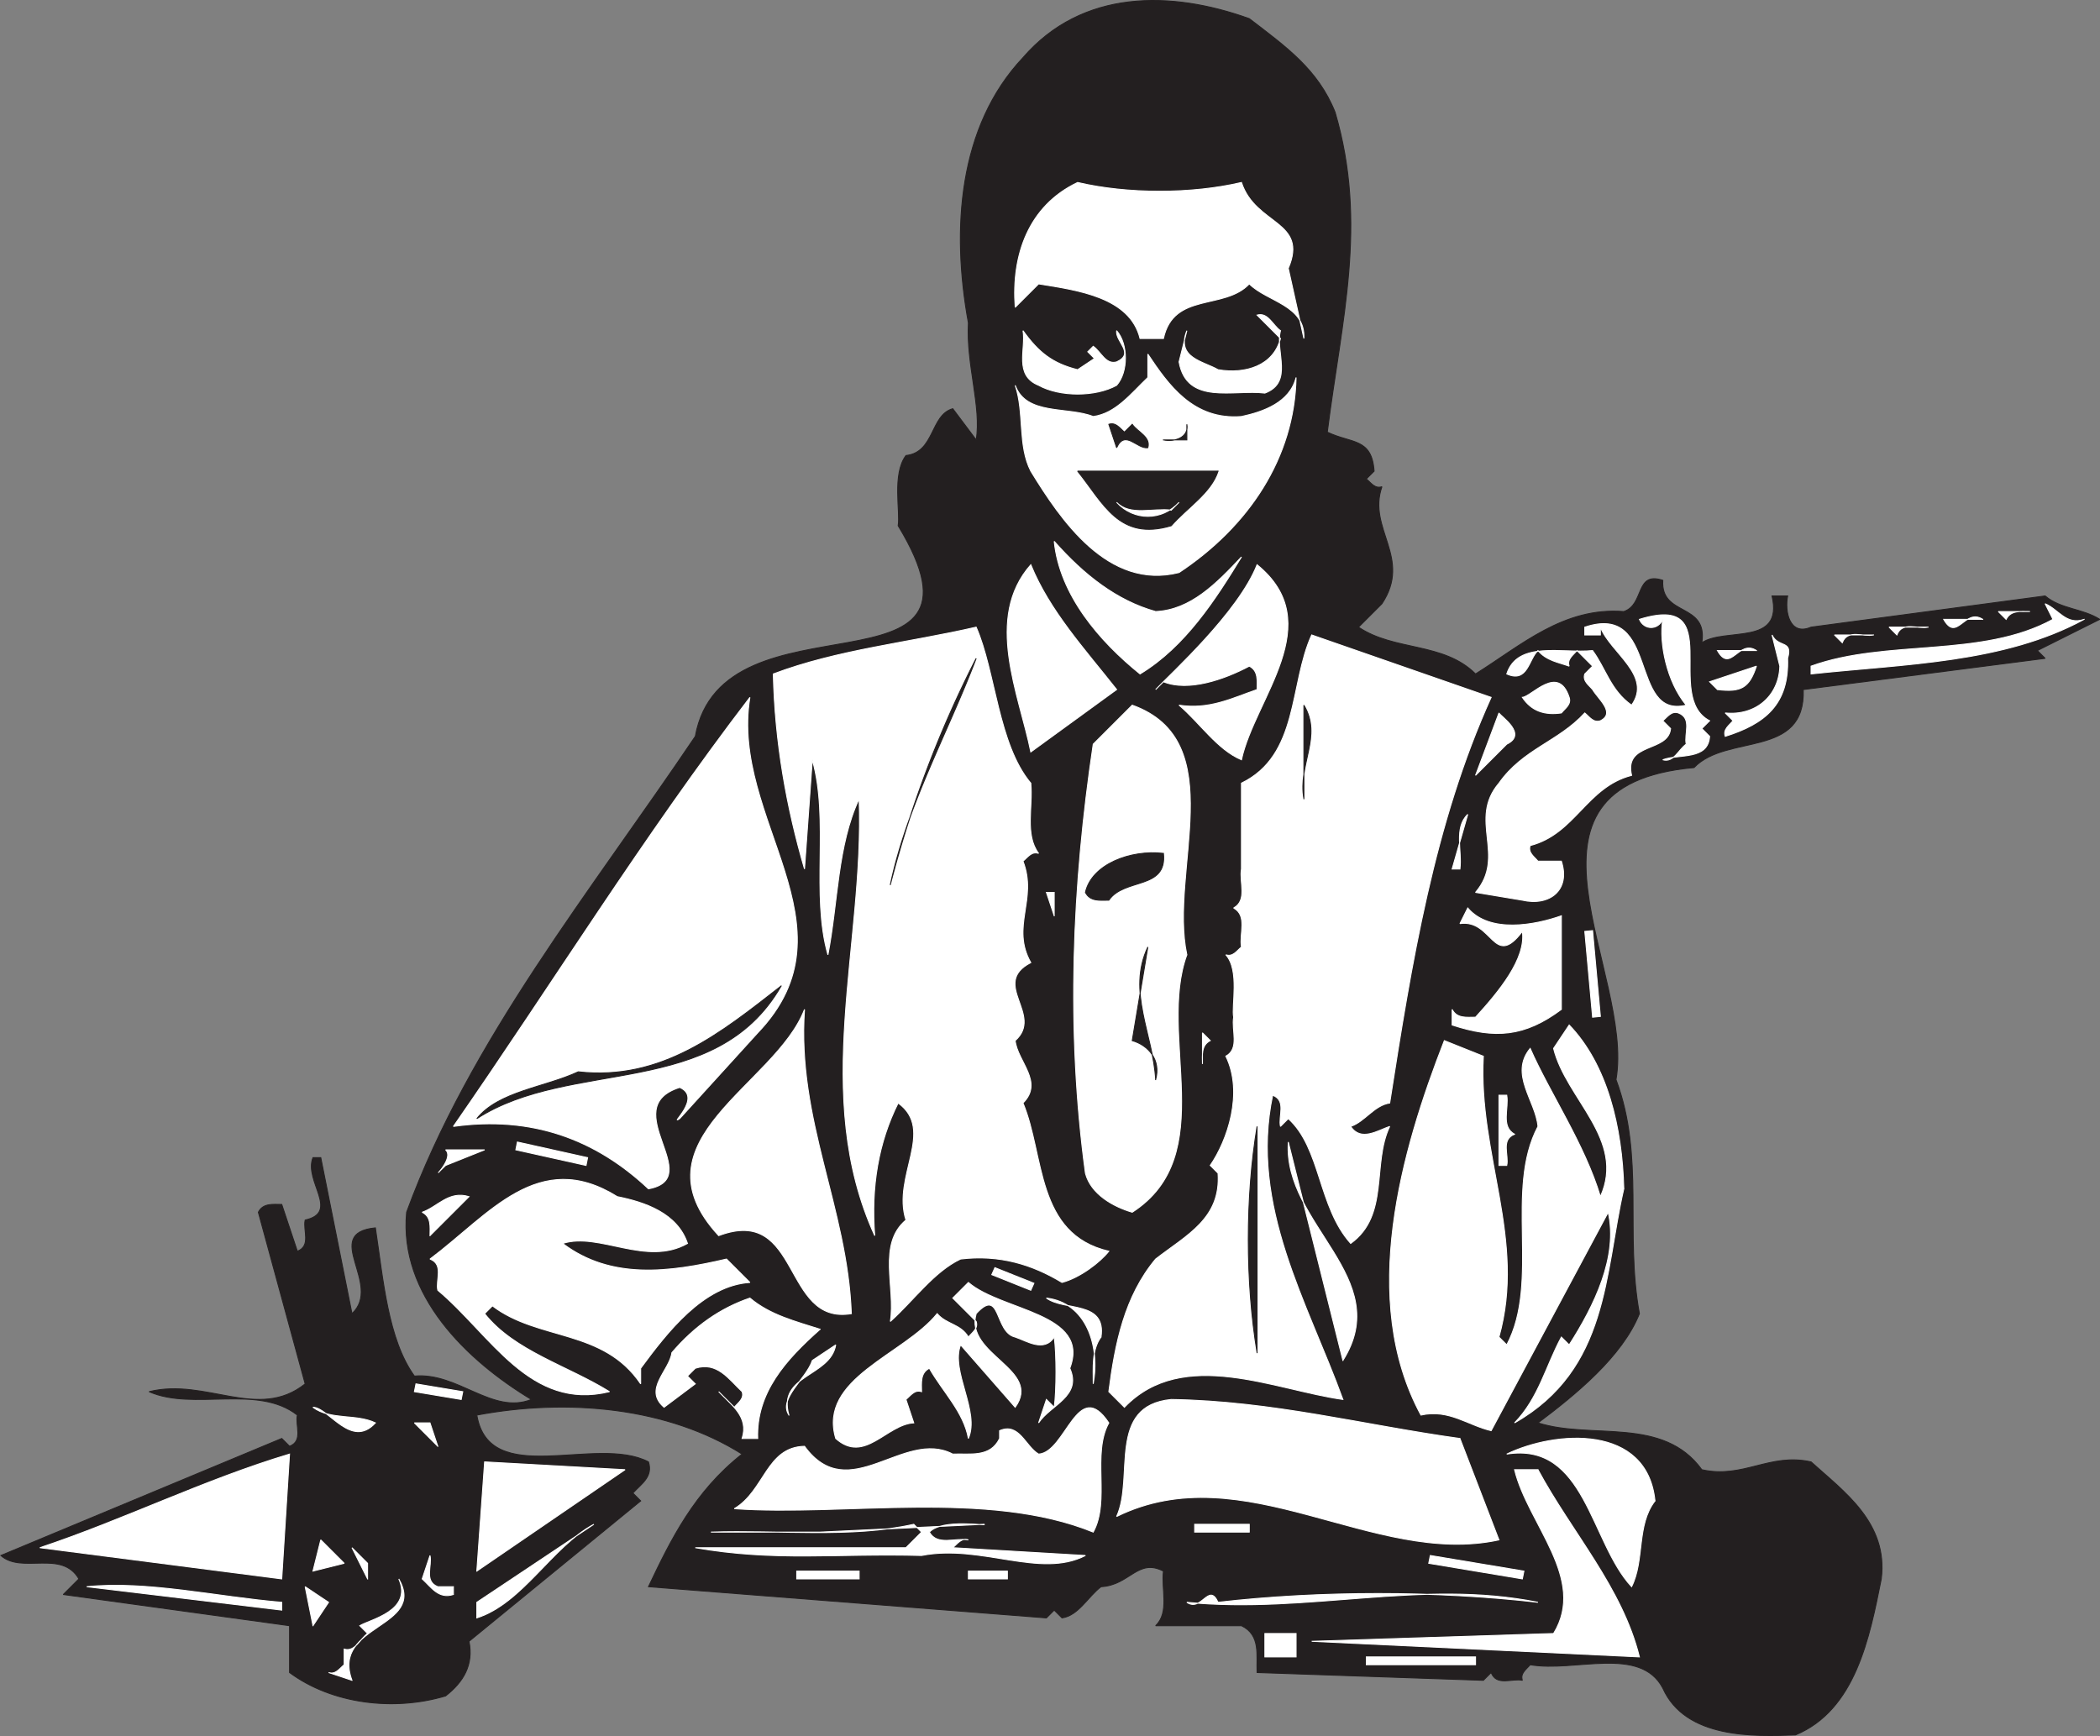 <svg xmlns="http://www.w3.org/2000/svg" width="269.143" height="222.528"><rect width="100%" height="100%" fill="#808080" stroke="none"/><path fill="#231f20" stroke="#231f20" stroke-linecap="square" stroke-miterlimit="2" stroke-width=".12" d="M171.111 14.39c4.2 14.301.801 26.7-1 41 3.102 1.5 5.7.7 6 5l-1 1c.602.5 1.102 1.301 2 1-1.898 5.399 3.899 9.102 0 15l-3 3c4.602 3.102 10.899 1.899 15 6 5.899-3.699 11.301-8.601 19-8 2.7-.898 1.399-5.199 5-4-.3 4.7 5.801 2.801 5 8 3-2 10.5.5 9-6h2c-.398 1.899.2 5.2 3 4l30-4c2 1.7 4.801 1.602 7 3l-8 4 1 1-31 4c.301 8.899-9.8 5.602-14 10-25.398 2.301-7.601 26.2-10 40 3.7 9.899 1.102 19.602 3 30-2.199 5.5-8.199 10.399-13 14 6.899 2.2 16-.898 21 6 5.301 1.2 8.7-2.199 14-1 4.2 3.801 9.899 7.801 9 15-1.5 7.5-3.3 16.801-11 20-5.3.2-14.101.5-17-6-2.898-5.5-11.3-2-17-3-.5.602-1.3 1.102-1 2-1.3-.3-3.3.801-4-1l-1 1-29-1c-.101-2.199.5-4.8-2-6h-11c1.801-1.699.7-4.699 1-7-3.3-1.699-4.3 1.801-8 2-1.699 1.301-2.898 3.7-5 4l-1-1-1 1-51-4c2.899-6.101 5.899-12.199 12-17-9.5-6-22.3-7.199-34-5 1.602 9.5 15.301 2.5 22 6 .602 1.899-.898 2.801-2 4l1 1-22 18c.602 3-.699 5.2-3 7-6.699 2-14.601 1-20-3v-6l-29-4 2-2c-2.199-3.8-7.3-.601-10-3l36-15 1 1c1.801-.699.7-2.699 1-4-5.101-4-13.3-.5-19-3 7.301-1.8 14 3.801 20-1-2-7.3-4-14.699-6-22 .602-1.199 1.899-1 3-1l2 6c1.801-.699.7-2.699 1-4 4.5-1-.199-5 1-8h1l4 20c4-3.699-4-10.3 3-11 1 6.602 1.602 14.301 5 19 5.602-.5 10 5 15 3-8.3-5-17-13.398-16-24 8.102-22.101 23.602-41.101 37-61 3.5-19.3 40.102-3.8 26-27 .301-1.8-.8-6.601 1-9 3.7-.398 3.102-5.199 6-6l3 4c.7-4.199-1.3-9.699-1-15-2.199-12-1.3-25.199 7-34 7.602-8.8 19-8.601 29-5 4.7 3.602 8.801 6.5 11 12"/><path fill="#fff" stroke="#fff" stroke-linecap="square" stroke-miterlimit="2" stroke-width=".12" d="M159.111 23.39c1.801 5.5 8.602 4.899 6 11l2 9c.2-4.3-4.699-4.699-7-7-3.199 3.399-9.699 1-11 7h-3c-1.3-5.3-8-6.199-13-7l-3 3c-.5-6.699 1.7-13 8-16 6.399 1.5 14.602 1.5 21 0"/><path fill="#fff" stroke="#fff" stroke-linecap="square" stroke-miterlimit="2" stroke-width=".12" d="M164.111 42.39c-.699 2.7 1.7 6.602-2 8-4-.5-10 1.602-11-4l1-4c-1.398 3.5 2.102 3.899 4 5 3.5.602 7.102-.5 8-4l-3-3c1.399-.398 2 1.301 3 2m-26 5 3-2-.699.7-1-1 .7-.7c1 .7 1.6 2.399 3 2 2.398-1.101-.2-2.601 0-4 1.5 1.7 1.5 5.301 0 7-2.7 1.5-7.301 1.5-10 0-3.2-1.3-1.602-4.601-2-7 2 2.801 3.8 4.2 7 5"/><path fill="#fff" stroke="#fff" stroke-linecap="square" stroke-miterlimit="2" stroke-width=".12" d="M159.111 53.39c2.801-.601 6.2-1.8 7-5-.199 10.301-6.101 19.102-15 25-9.101 2.301-15.199-6.8-19-13-1.699-3.3-.8-7.5-2-11 1.399 3.899 6.7 2.7 10 4 2.899-.398 4.801-2.898 7-5v-3c2.602 3.899 5.801 8.5 12 8"/><path fill="#231f20" stroke="#231f20" stroke-linecap="square" stroke-miterlimit="2" stroke-width=".12" d="m144.111 55.39 1-1c.7 1 2.399 1.602 2 3-1.398.2-2.898-2.398-4 0l-1-3c.899-.3 1.399.5 2 1m5 1c1.399.301 3.301-.3 3-2v2h-3m7 4c-.898 2.801-4 4.7-6 7-6.699 2-8.699-2.898-12-7h18"/><path fill="#fff" stroke="#fff" stroke-linecap="square" stroke-miterlimit="2" stroke-width=".12" d="m150.111 65.39 1-1c-2.199 2.399-5.8 2.399-8 0 1.7 1.801 4.7.7 7 1m-2 13c4.5-.199 7.801-3.601 11-7-3.3 5.399-7.199 11.5-13 15-5.199-4.199-10.3-10.101-11-17 3.801 4.301 8 7.602 13 9m-5 10-11 8c-1.5-7.398-6-17.199 0-24 2.399 5.899 6.899 10.801 11 16m16 9c-3.101-1.3-5.3-4.699-8-7 3.899.602 6.801-.898 10-2 0-1.101.2-2.398-1-3-3.199 1.7-7.8 3.301-11 2l-1 1c2-2.101 10.602-9.898 13-16 9.2 7.5-.3 17.102-2 25m108-18c-10.3 5.602-22.898 5.7-35 7v-1c9.7-3.5 21.899-1 31-6l-1-2c1.7.7 2.7 2.801 5 2"/><path fill="#fff" stroke="#fff" stroke-linecap="square" stroke-miterlimit="2" stroke-width=".12" d="M260.111 78.39c-1.101 0-2.398-.199-3 1l-1-1h4m-41 14-1 1 1 1c-.199 3.102-3.898 2.2-6 3 1.399.399 2-1.3 3-2-.3-1.3.801-3.3-1-4-.898-.3-1.398.5-2 1l1 1c-.3 3.102-6 1.7-5 6-5.8 1.5-7.199 7.5-13 9-.3.899.5 1.399 1 2h3c1.2 3.7-1.5 5.801-5 5l-6-1c4-4.699-1-9.3 3-14 3.102-4.398 7.602-5.3 11-9 .602.5 1.102 1.301 2 1 2-1-.3-2.8-1-4-.5-.601-1.3-1.101-1-2l1-1-2-2c-.5.602-1.3 1.102-1 2-1.398-.5-2.898-.699-4-2-1.199 1.102-1.3 4.2-4 3 1.399-4.3 7.102-2.601 11-3 1.7 2.301 2.301 5.102 5 7 2.7-3.8-2.699-6.699-4-10v1h-2v-1c9.602-3.199 5.602 11.801 13 10-2.5-3-3.5-8-3-11-.601 1.399-2.398 1.399-3 0 11.301-3.5 3 9.899 9 13m35-13c-2.3-1.5-3.3 3-5 0h5m-122 21c.301 3-.8 6.602 1 9-.898-.3-1.398.5-2 1 1.899 4.899-1.601 8.399 1 13-5.199 2.7 1.7 6.7-2 10 .301 2.7 3.7 5.301 1 8 2.801 6.7 1.602 16.801 11 19-1.101 1.399-3.699 3.399-6 4-3.8-2.3-8-3.601-13-3-3.398 1.602-6 5.301-9 8 .7-4.3-1.699-9.898 2-13-1.8-5.601 3.801-11.5-1-15-2.5 5-3.5 10.7-3 17-8.199-18-1.3-37.3-2-56-2.8 6-2.699 13.301-4 20-2.199-7.699.2-17.3-2-25l-1 14c-2.3-7.898-3.8-16.199-4-25 8.2-3.101 17.301-4 26-6 2.5 5.7 2.801 15 7 20m115-20c-1.3.301-3.3-.8-4 1l-1-1h5m-56 9c-7.3 16.102-10.199 34-13 52-2 .301-3.199 2.399-5 3 1.301 2 3.5.5 5 0-2.3 4.801 0 11.399-5 15-4.199-4.699-3.8-12.199-8-16l-1 1c-.3-1.3.801-3.3-1-4-3 14.2 4.5 26.602 9 39-8.699-1.199-20.5-6.8-28 1l-2-2c.801-6.199 2-12.199 6-17 4-3.101 8.399-5.199 8-11l-1-1c2.2-3.199 4.301-9.3 2-14 1.801-1 .7-3.3 1-5-.3-1.398.801-6-1-8 .899.301 1.399-.5 2-1-.3-1.699.801-4-1-5 1.801-1 .7-3.3 1-5v-11c7.399-3.601 6.102-12.601 9-19l23 8m38-5c.2 5.899-2.898 8.399-8 10-.3-.898.5-1.398 1-2l-1-1c3.899.399 6.899-2.199 7-6l-1-4c.801 1.7 2.7.602 2 3m11-3c-1.3.301-3.3-.8-4 1l-1-1h5m-15 2c-2.3-1.5-3.3 3-5 0h5"/><path fill="#231f20" stroke="#231f20" stroke-linecap="square" stroke-miterlimit="2" stroke-width=".12" d="M114.111 113.39a141.056 141.056 0 0 1 11-29c-3.699 9.7-8.8 18.7-11 29"/><path fill="#fff" stroke="#fff" stroke-linecap="square" stroke-miterlimit="2" stroke-width=".12" d="m220.111 88.39-1-1 6-2c-.898 2.7-1.898 3.399-5 3m-19 1c.301.899-.5 1.399-1 2-2.101.301-3.8-.199-5-2 1.2-.101 4.602-4.3 6 0m-104 43-10 11c-1.5 1 3-2.699 0-4-8.199 2.602 3.5 11.602-4 13-6.8-6.398-15-9.398-25-8 12.7-18.3 24.301-37.101 38-55-2.601 15.602 14.102 29.301 1 43m55-10c-3.8 10.399 4.301 25.7-7 33-2.398-.699-5.3-2.3-6-5-2.5-18.398-1.699-36.898 1-55l5-5c12.801 4.602 4.7 21.301 7 32"/><path fill="#231f20" stroke="#231f20" stroke-linecap="square" stroke-miterlimit="2" stroke-width=".12" d="M167.111 102.39v-12c2.399 4-.8 7.602 0 12"/><path fill="#fff" stroke="#fff" stroke-linecap="square" stroke-miterlimit="2" stroke-width=".12" d="m193.111 95.39-4 4 3-8c.301.5 3.7 2.7 1 4m-6 16h-1l2-7c-1.8 1.7-.699 4.7-1 7"/><path fill="#231f20" stroke="#231f20" stroke-linecap="square" stroke-miterlimit="2" stroke-width=".12" d="M149.111 109.39c.5 4.7-5 3.102-7 6-1.101 0-2.398.2-3-1 .801-3.601 5.801-5.5 10-5"/><path fill="#fff" stroke="#fff" stroke-linecap="square" stroke-miterlimit="2" stroke-width=".12" d="m135.111 117.39-1-3h1v3m65 0v12c-4.699 3.5-8.5 3.801-14 2v-2c.602 1.2 1.899 1 3 1 3-3.3 6.5-7.5 6-11-3.699 4.899-3.8-1.601-8-1l1-2c2.801 3.301 8.602 2.2 12 1m3 2 1-.101 1 11-1 .102-1-11"/><path fill="#231f20" stroke="#231f20" stroke-linecap="square" stroke-miterlimit="2" stroke-width=".12" d="M148.111 138.39c.7-2.5-.898-4.398-3-5l2-12c-2.699 5.7.7 11.301 1 17m-48-12c-8.398 14.602-26.898 9.2-39 17 2.801-3.5 8.7-4 13-6 10.7 1.2 18.301-5 26-11"/><path fill="#fff" stroke="#fff" stroke-linecap="square" stroke-miterlimit="2" stroke-width=".12" d="M109.111 168.39c-8.898 1.5-6.398-14-17-10-11.3-12.199 7.301-19.3 11-29-1 14.2 5.5 25.399 6 39m99-16c-2.5 10.899-1.898 23.102-14 30 3.102-3.199 4-7.3 6-11l1 1c3.2-5 6.301-11.3 5-17l-15 28c-3-.699-5.398-2.8-9-2-8-14.8-2.5-33.898 3-48l5 2c-.699 12.602 5.5 23.5 2 36l1 1c4.301-8.101-.3-19.898 4-28-.3-3.3-3.699-6.699-1-10 2.5 5.7 7 12.301 9 19 3.301-7.3-4.398-12.5-6-19l2-3c4.899 5.102 6.801 13.102 7 21m-53-19c-1.199.602-1 1.899-1 3v-4l1 1"/><path fill="#fff" stroke="#fff" stroke-linecap="square" stroke-miterlimit="2" stroke-width=".12" d="M194.111 145.39c-1.8.7-.699 2.7-1 4h-1v-9h1c.301 1.7-.8 4 1 5"/><path fill="#231f20" stroke="#231f20" stroke-linecap="square" stroke-miterlimit="2" stroke-width=".12" d="M161.111 173.39c-1.5-9-1.5-20 0-29v29"/><path fill="#fff" stroke="#fff" stroke-linecap="square" stroke-miterlimit="2" stroke-width=".12" d="m172.111 174.39-7-28c-.699 10.602 13.7 17.399 7 28m-115-25c-2.601 2.5 1.301-.8 0-2h5l-5 2m9-2 .2-1 9 2-.2 1-9-2m22 12c-5.3 3-11.3-1.5-16 0 6.2 4.7 13.7 3.7 21 2l3 3c-6 .399-10.601 6.399-14 11v2c-4.8-7.101-13.101-5.5-19-10l-1 1c3.801 4.801 10.7 6.7 16 10-10.199 2.5-15.199-7.3-22-13-.3-1.3.801-3.3-1-4 7.602-5.699 13.899-14.3 24-8 3.5.7 7.7 2.102 9 6m-33-1c0-1.101.2-2.398-1-3 2-.699 3.399-2.8 6-2l-5 5m72 5 .399-.898 5 2-.399.899-5-2m10 11.999c1.602 3.602-2.5 4.7-4 7l1-3 1 1c.301-2.101.301-6.898 0-9-1.3 2-3.5.5-5 0-2.699-.601-1.8-6.5-5-3-1.5 5.301 8.5 7.102 5 12l-7-8c-1.3 3.399 2.5 8.5 1 12-.601-3.398-3.3-6-5-9-1.199.602-1 1.899-1 3-.898-.3-1.398.5-2 1l1 3c-3.5.2-6.3 5.301-10 2-2.3-7.699 8.7-10.699 13-16 1.2 1.399 3 1.301 4 3 .5-.601 1.301-1.101 1-2l-3-3 2-2c4.301 3.7 15.7 3.899 13 11"/><path fill="#fff" stroke="#fff" stroke-linecap="square" stroke-miterlimit="2" stroke-width=".12" d="M105.111 170.39c-4.398 3.899-8.199 8.102-8 14h-2c.899-2.8-1.398-4.3-3-6l2 2c.5-.601 1.301-1.101 1-2-1.699-1.601-3.199-3.898-6-3l-1 1 1 1-4 3c-2.699-2.3.7-4.699 1-7 2.899-3.398 6.2-5.699 10-7 2.602 2.2 5.899 3 9 4m36 1c-1.199 1.602-1 3.899-1 6 .899-4.898-.898-10.398-6-11 2.301 1.7 7.7.301 7 5m-40 10c-1.398-2.101 2.2-4.601 3-7l3-2c-.699 4.102-7.5 3.801-6 9m-48-3 .2-1 6 1-.2 1-6-1m134 6 5 13c-16.101 3.5-32.699-11-49-3 2.301-5-1.3-14.199 7-15 13 .2 24.7 3.301 37 5m-139-2c-3.101 3.399-6-2-8-2 2.301 1.7 5.5.801 8 2m92 14c-13.5-5.5-31.898-2-46-3 3.899-2.3 4.102-7.898 9-8 5.7 7.801 12.7-2.3 19 1 2.2-.101 4.801.5 6-2v-1c2.5-1.101 3.301 2 5 3 3.5-.199 5-10 9-4-2.199 4 .2 10-2 14m-84-11-3-3h2l1 3m156 7c-2.398 3.102-1.3 7.602-3 11-5.3-5.699-5.898-18.601-16-17 6.2-3 18-3.898 19 6m-176 10-31-4c10.801-3.601 21-8.699 32-12l-1 16m25-1 1-14 18 1-19 13"/><path fill="#fff" stroke="#fff" stroke-linecap="square" stroke-miterlimit="2" stroke-width=".12" d="M197.111 188.39c4.301 8 10.801 15.102 13 24l-42-2 31-1c4.301-7-3.3-14-5-21h3m-136 19v-2l15-10c-5.398 2.899-9.101 10.102-15 12m65-12c.7.301-5.3-.8-7 1 1 1.801 3.301.7 5 1-.898-.3-1.398.5-2 1l17 1c-5.8 3-13.398-1.5-21 0-10.898-.3-18.699.801-29-1h27l2-2-1-1c-8 1.801-17.3.7-26 1h14l21-1"/><path fill="#fff" d="M153.111 196.39h7v-1h-7zm0 0"/><path fill="none" stroke="#fff" stroke-linecap="square" stroke-miterlimit="2" stroke-width=".12" d="M153.111 196.39v-1h7v1h-7"/><path fill="#fff" stroke="#fff" stroke-linecap="square" stroke-miterlimit="2" stroke-width=".12" d="m40.111 201.39 1-4 3 3-4 1m7 1-2-4 2 2v2m9 1h2v1c-1.898.602-2.8-.898-4-2l1-3c.301 1.301-.8 3.301 1 4m127-3 .2-1 12 2-.2 1-12-2m-147 6-25-3c7.7-.8 16.7 1.301 25 2v1m9 9-3-1c.899.301 1.399-.5 2-1v-2c1.399.399 2-1.3 3-2l-1-1c1.301-.8 6.801-1.898 5-6 3.602 6.301-8.699 5.801-6 13"/><path fill="#fff" d="M102.111 202.39h8v-1h-8zm0 0"/><path fill="none" stroke="#fff" stroke-linecap="square" stroke-miterlimit="2" stroke-width=".12" d="M102.111 202.39v-1h8v1h-8"/><path fill="#fff" d="M124.111 202.39h5v-1h-5zm0 0"/><path fill="none" stroke="#fff" stroke-linecap="square" stroke-miterlimit="2" stroke-width=".12" d="M124.111 202.39v-1h5v1h-5"/><path fill="#fff" stroke="#fff" stroke-linecap="square" stroke-miterlimit="2" stroke-width=".12" d="m40.111 208.39-1-5 3 2-2 3m116-3c13-1.5 28-1.5 41 0-15-3-29.398 1.5-45 0 1.899 1.301 2.801-2.601 4 0"/><path fill="#fff" d="M162.111 212.39h4v-3h-4zm0 0"/><path fill="none" stroke="#fff" stroke-linecap="square" stroke-miterlimit="2" stroke-width=".12" d="M166.111 212.39h-4v-3h4v3"/><path fill="#fff" d="M175.111 213.39h14v-1h-14zm0 0"/><path fill="none" stroke="#fff" stroke-linecap="square" stroke-miterlimit="2" stroke-width=".12" d="M175.111 213.39v-1h14v1h-14"/></svg>
